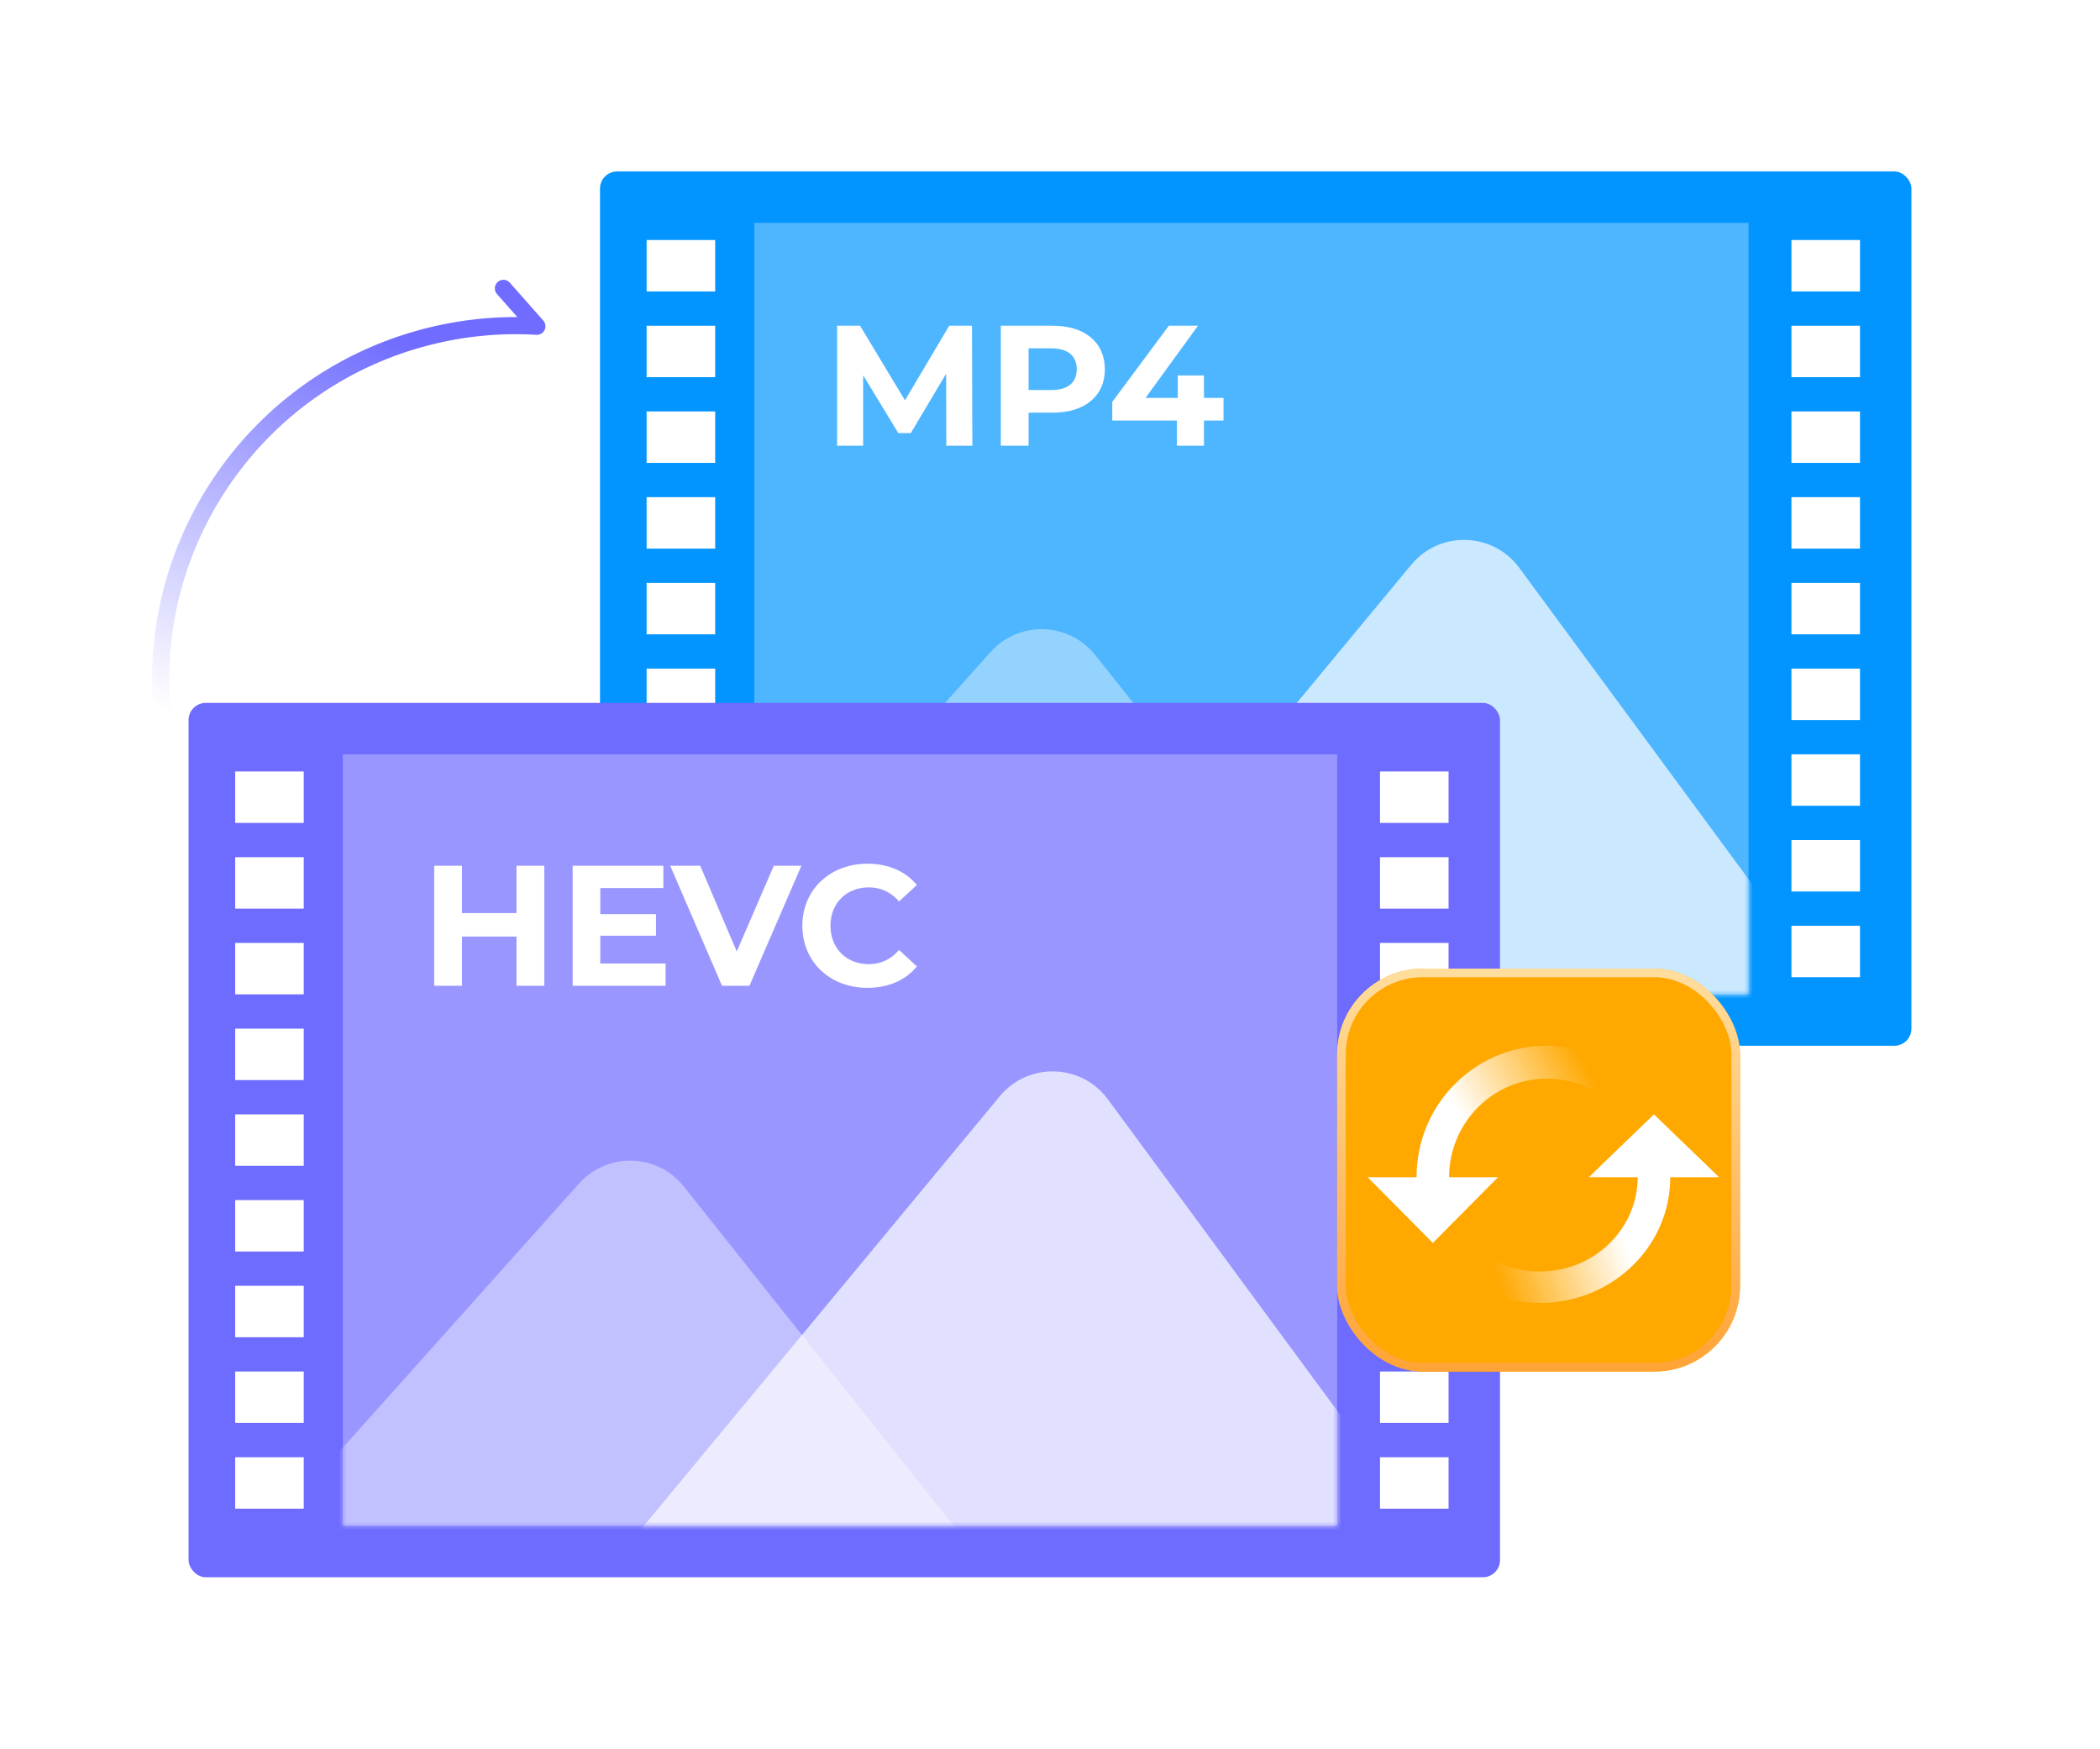 <svg xmlns="http://www.w3.org/2000/svg" width="245" height="204" fill="none"><g clip-path="url(#a)"><g filter="url(#b)"><rect width="153" height="102" x="70" y="20" fill="#0395FF" rx="2"/></g><path fill="#fff" fill-rule="evenodd" d="M83.438 28h-8v6h8zm0 40h-8v6h8zm-8 40h8v6h-8zM217 28h-8v6h8zm-8 40h8v6h-8zm8 40h-8v6h8zM75.438 38h8v6h-8zm8 40h-8v6h8zM209 38h8v6h-8zm8 40h-8v6h8zM75.438 48h8v6h-8zm8 40h-8v6h8zM209 48h8v6h-8zm8 40h-8v6h8zM75.438 58h8v6h-8zm8 40h-8v6h8zM209 58h8v6h-8zm8 40h-8v6h8z" clip-rule="evenodd"/><path fill="#fff" d="M88 26h116v90H88z" opacity=".3"/><mask id="c" width="116" height="83" x="88" y="33" maskUnits="userSpaceOnUse" style="mask-type:alpha"><path fill="#D9D9D9" d="M88 33h116v83H88z"/></mask><g mask="url(#c)"><g filter="url(#d)" opacity=".4"><path fill="#fff" d="M168 127H70l45.56-50.932c3.305-3.694 9.139-3.525 12.224.355z"/></g><g filter="url(#e)" opacity=".7"><path fill="#fff" d="M222 127H114l50.646-61.119c3.318-4.004 9.516-3.828 12.601.36z"/></g></g><path fill="#fff" d="M113.44 52h-3.04l-.02-8.4-4.12 6.92h-1.46l-4.1-6.74V52h-3.04V38h2.68l5.24 8.7 5.16-8.7h2.66zm9.382-14c3.74 0 6.08 1.94 6.08 5.08 0 3.12-2.34 5.06-6.08 5.06h-2.82V52h-3.24V38zm-.18 7.5c1.98 0 2.98-.9 2.98-2.42 0-1.54-1-2.44-2.98-2.44h-2.64v4.86zm20.103.92v2.64h-2.28V52h-3.16v-2.94h-7.54v-2.18l6.6-8.88h3.4l-6.12 8.42h3.76V43.8h3.06v2.62z"/><g filter="url(#f)"><rect width="153" height="102" x="22" y="82" fill="#6E6BFF" rx="2"/></g><path fill="#fff" fill-rule="evenodd" d="M35.438 90h-8v6h8zm0 40h-8v6h8zm-8 40h8v6h-8zM169 90h-8v6h8zm-8 40h8v6h-8zm8 40h-8v6h8zM27.438 100h8v6h-8zm8 40h-8v6h8zM161 100h8v6h-8zm8 40h-8v6h8zM27.438 110h8v6h-8zm8 40h-8v6h8zM161 110h8v6h-8zm8 40h-8v6h8zM27.438 120h8v6h-8zm8 40h-8v6h8zM161 120h8v6h-8zm8 40h-8v6h8z" clip-rule="evenodd"/><path fill="#fff" d="M40 88h116v90H40z" opacity=".3"/><mask id="g" width="116" height="83" x="40" y="95" maskUnits="userSpaceOnUse" style="mask-type:alpha"><path fill="#D9D9D9" d="M40 95h116v83H40z"/></mask><g mask="url(#g)"><g filter="url(#h)" opacity=".4"><path fill="#fff" d="M120 189H22l45.56-50.932c3.305-3.695 9.14-3.525 12.224.355z"/></g><g filter="url(#i)" opacity=".7"><path fill="#fff" d="M174 189H66l50.646-61.119c3.318-4.005 9.516-3.828 12.601.36z"/></g></g><path fill="#fff" d="M60.26 101h3.24v14h-3.24v-5.74H53.9V115h-3.24v-14h3.24v5.52h6.36zm9.772 11.4h7.62v2.6h-10.84v-14h10.58v2.6h-7.36v3.04h6.5v2.52h-6.5zM90.275 101h3.22l-6.06 14h-3.2l-6.04-14h3.5l4.26 10zm10.913 14.24c-4.34 0-7.58-3.02-7.58-7.24s3.24-7.24 7.6-7.24c2.42 0 4.44.88 5.76 2.48l-2.08 1.92c-.94-1.08-2.12-1.64-3.52-1.64-2.62 0-4.48 1.84-4.48 4.48s1.86 4.48 4.48 4.48c1.4 0 2.58-.56 3.52-1.66l2.08 1.92c-1.32 1.62-3.34 2.5-5.78 2.5"/><g filter="url(#j)"><rect width="47" height="47" x="156" y="113" fill="#FFA800" rx="10"/></g><rect width="46" height="46" x="156.5" y="113.5" stroke="url(#k)" rx="9.5"/><path fill="url(#l)" d="m192.961 130-7.602 7.333h5.701c0 6.069-5.111 11.001-11.402 11.001a11.5 11.5 0 0 1-5.321-1.284l-2.775 2.677a15.47 15.47 0 0 0 8.096 2.273c8.4 0 15.203-6.563 15.203-14.667h5.701z"/><path fill="url(#m)" d="M169.064 137.333c0-6.344 5.112-11.499 11.403-11.499 1.919 0 3.743.479 5.321 1.341l2.774-2.798a14.97 14.97 0 0 0-8.095-2.377c-8.4 0-15.203 6.862-15.203 15.333h-5.702l7.602 7.667 7.601-7.667z"/><path stroke="url(#n)" stroke-linecap="round" stroke-linejoin="round" stroke-width="2" d="M18.87 82.487C17.286 62.573 30.436 43.91 50.53 39.125a41.4 41.4 0 0 1 12.105-1.063l-3.902-4.42"/></g><defs><filter id="b" width="153" height="102" x="70" y="20" color-interpolation-filters="sRGB" filterUnits="userSpaceOnUse"><feFlood flood-opacity="0" result="BackgroundImageFix"/><feBlend in="SourceGraphic" in2="BackgroundImageFix" result="shape"/><feColorMatrix in="SourceAlpha" result="hardAlpha" values="0 0 0 0 0 0 0 0 0 0 0 0 0 0 0 0 0 0 127 0"/><feOffset/><feGaussianBlur stdDeviation="2"/><feComposite in2="hardAlpha" k2="-1" k3="1" operator="arithmetic"/><feColorMatrix values="0 0 0 0 1 0 0 0 0 1 0 0 0 0 1 0 0 0 1 0"/><feBlend in2="shape" result="effect1_innerShadow_2_829"/></filter><filter id="d" width="98" height="53.599" x="70" y="73.401" color-interpolation-filters="sRGB" filterUnits="userSpaceOnUse"><feFlood flood-opacity="0" result="BackgroundImageFix"/><feBlend in="SourceGraphic" in2="BackgroundImageFix" result="shape"/><feColorMatrix in="SourceAlpha" result="hardAlpha" values="0 0 0 0 0 0 0 0 0 0 0 0 0 0 0 0 0 0 127 0"/><feOffset/><feGaussianBlur stdDeviation="2"/><feComposite in2="hardAlpha" k2="-1" k3="1" operator="arithmetic"/><feColorMatrix values="0 0 0 0 0.6 0 0 0 0 0.592 0 0 0 0 1 0 0 0 1 0"/><feBlend in2="shape" result="effect1_innerShadow_2_829"/></filter><filter id="e" width="108" height="64.014" x="114" y="62.986" color-interpolation-filters="sRGB" filterUnits="userSpaceOnUse"><feFlood flood-opacity="0" result="BackgroundImageFix"/><feBlend in="SourceGraphic" in2="BackgroundImageFix" result="shape"/><feColorMatrix in="SourceAlpha" result="hardAlpha" values="0 0 0 0 0 0 0 0 0 0 0 0 0 0 0 0 0 0 127 0"/><feOffset/><feGaussianBlur stdDeviation="2"/><feComposite in2="hardAlpha" k2="-1" k3="1" operator="arithmetic"/><feColorMatrix values="0 0 0 0 0.452 0 0 0 0 0.442 0 0 0 0 1 0 0 0 1 0"/><feBlend in2="shape" result="effect1_innerShadow_2_829"/></filter><filter id="f" width="153" height="102" x="22" y="82" color-interpolation-filters="sRGB" filterUnits="userSpaceOnUse"><feFlood flood-opacity="0" result="BackgroundImageFix"/><feBlend in="SourceGraphic" in2="BackgroundImageFix" result="shape"/><feColorMatrix in="SourceAlpha" result="hardAlpha" values="0 0 0 0 0 0 0 0 0 0 0 0 0 0 0 0 0 0 127 0"/><feOffset/><feGaussianBlur stdDeviation="2"/><feComposite in2="hardAlpha" k2="-1" k3="1" operator="arithmetic"/><feColorMatrix values="0 0 0 0 1 0 0 0 0 1 0 0 0 0 1 0 0 0 1 0"/><feBlend in2="shape" result="effect1_innerShadow_2_829"/></filter><filter id="h" width="98" height="53.599" x="22" y="135.401" color-interpolation-filters="sRGB" filterUnits="userSpaceOnUse"><feFlood flood-opacity="0" result="BackgroundImageFix"/><feBlend in="SourceGraphic" in2="BackgroundImageFix" result="shape"/><feColorMatrix in="SourceAlpha" result="hardAlpha" values="0 0 0 0 0 0 0 0 0 0 0 0 0 0 0 0 0 0 127 0"/><feOffset/><feGaussianBlur stdDeviation="2"/><feComposite in2="hardAlpha" k2="-1" k3="1" operator="arithmetic"/><feColorMatrix values="0 0 0 0 0.6 0 0 0 0 0.592 0 0 0 0 1 0 0 0 1 0"/><feBlend in2="shape" result="effect1_innerShadow_2_829"/></filter><filter id="i" width="108" height="64.014" x="66" y="124.986" color-interpolation-filters="sRGB" filterUnits="userSpaceOnUse"><feFlood flood-opacity="0" result="BackgroundImageFix"/><feBlend in="SourceGraphic" in2="BackgroundImageFix" result="shape"/><feColorMatrix in="SourceAlpha" result="hardAlpha" values="0 0 0 0 0 0 0 0 0 0 0 0 0 0 0 0 0 0 127 0"/><feOffset/><feGaussianBlur stdDeviation="2"/><feComposite in2="hardAlpha" k2="-1" k3="1" operator="arithmetic"/><feColorMatrix values="0 0 0 0 0.452 0 0 0 0 0.442 0 0 0 0 1 0 0 0 1 0"/><feBlend in2="shape" result="effect1_innerShadow_2_829"/></filter><filter id="j" width="47" height="47" x="156" y="113" color-interpolation-filters="sRGB" filterUnits="userSpaceOnUse"><feFlood flood-opacity="0" result="BackgroundImageFix"/><feBlend in="SourceGraphic" in2="BackgroundImageFix" result="shape"/><feColorMatrix in="SourceAlpha" result="hardAlpha" values="0 0 0 0 0 0 0 0 0 0 0 0 0 0 0 0 0 0 127 0"/><feOffset/><feGaussianBlur stdDeviation="3"/><feComposite in2="hardAlpha" k2="-1" k3="1" operator="arithmetic"/><feColorMatrix values="0 0 0 0 1 0 0 0 0 1 0 0 0 0 1 0 0 0 1 0"/><feBlend in2="shape" result="effect1_innerShadow_2_829"/></filter><linearGradient id="k" x1="179.5" x2="179.5" y1="113" y2="160" gradientUnits="userSpaceOnUse"><stop stop-color="#FFDE9E"/><stop offset="1" stop-color="#FFA336"/></linearGradient><linearGradient id="l" x1="191.405" x2="172.338" y1="142.467" y2="148.765" gradientUnits="userSpaceOnUse"><stop offset=".125" stop-color="#fff"/><stop offset=".898" stop-color="#fff" stop-opacity="0"/></linearGradient><linearGradient id="m" x1="185.51" x2="171.792" y1="125.067" y2="132.766" gradientUnits="userSpaceOnUse"><stop stop-color="#fff" stop-opacity="0"/><stop offset="1" stop-color="#fff"/></linearGradient><linearGradient id="n" x1="42.382" x2="18.662" y1="37.251" y2="82.588" gradientUnits="userSpaceOnUse"><stop stop-color="#6F6CFF"/><stop offset="1" stop-color="#6E6BFF" stop-opacity="0"/></linearGradient><clipPath id="a"><path fill="#fff" d="M0 0h245v204H0z"/></clipPath></defs></svg>